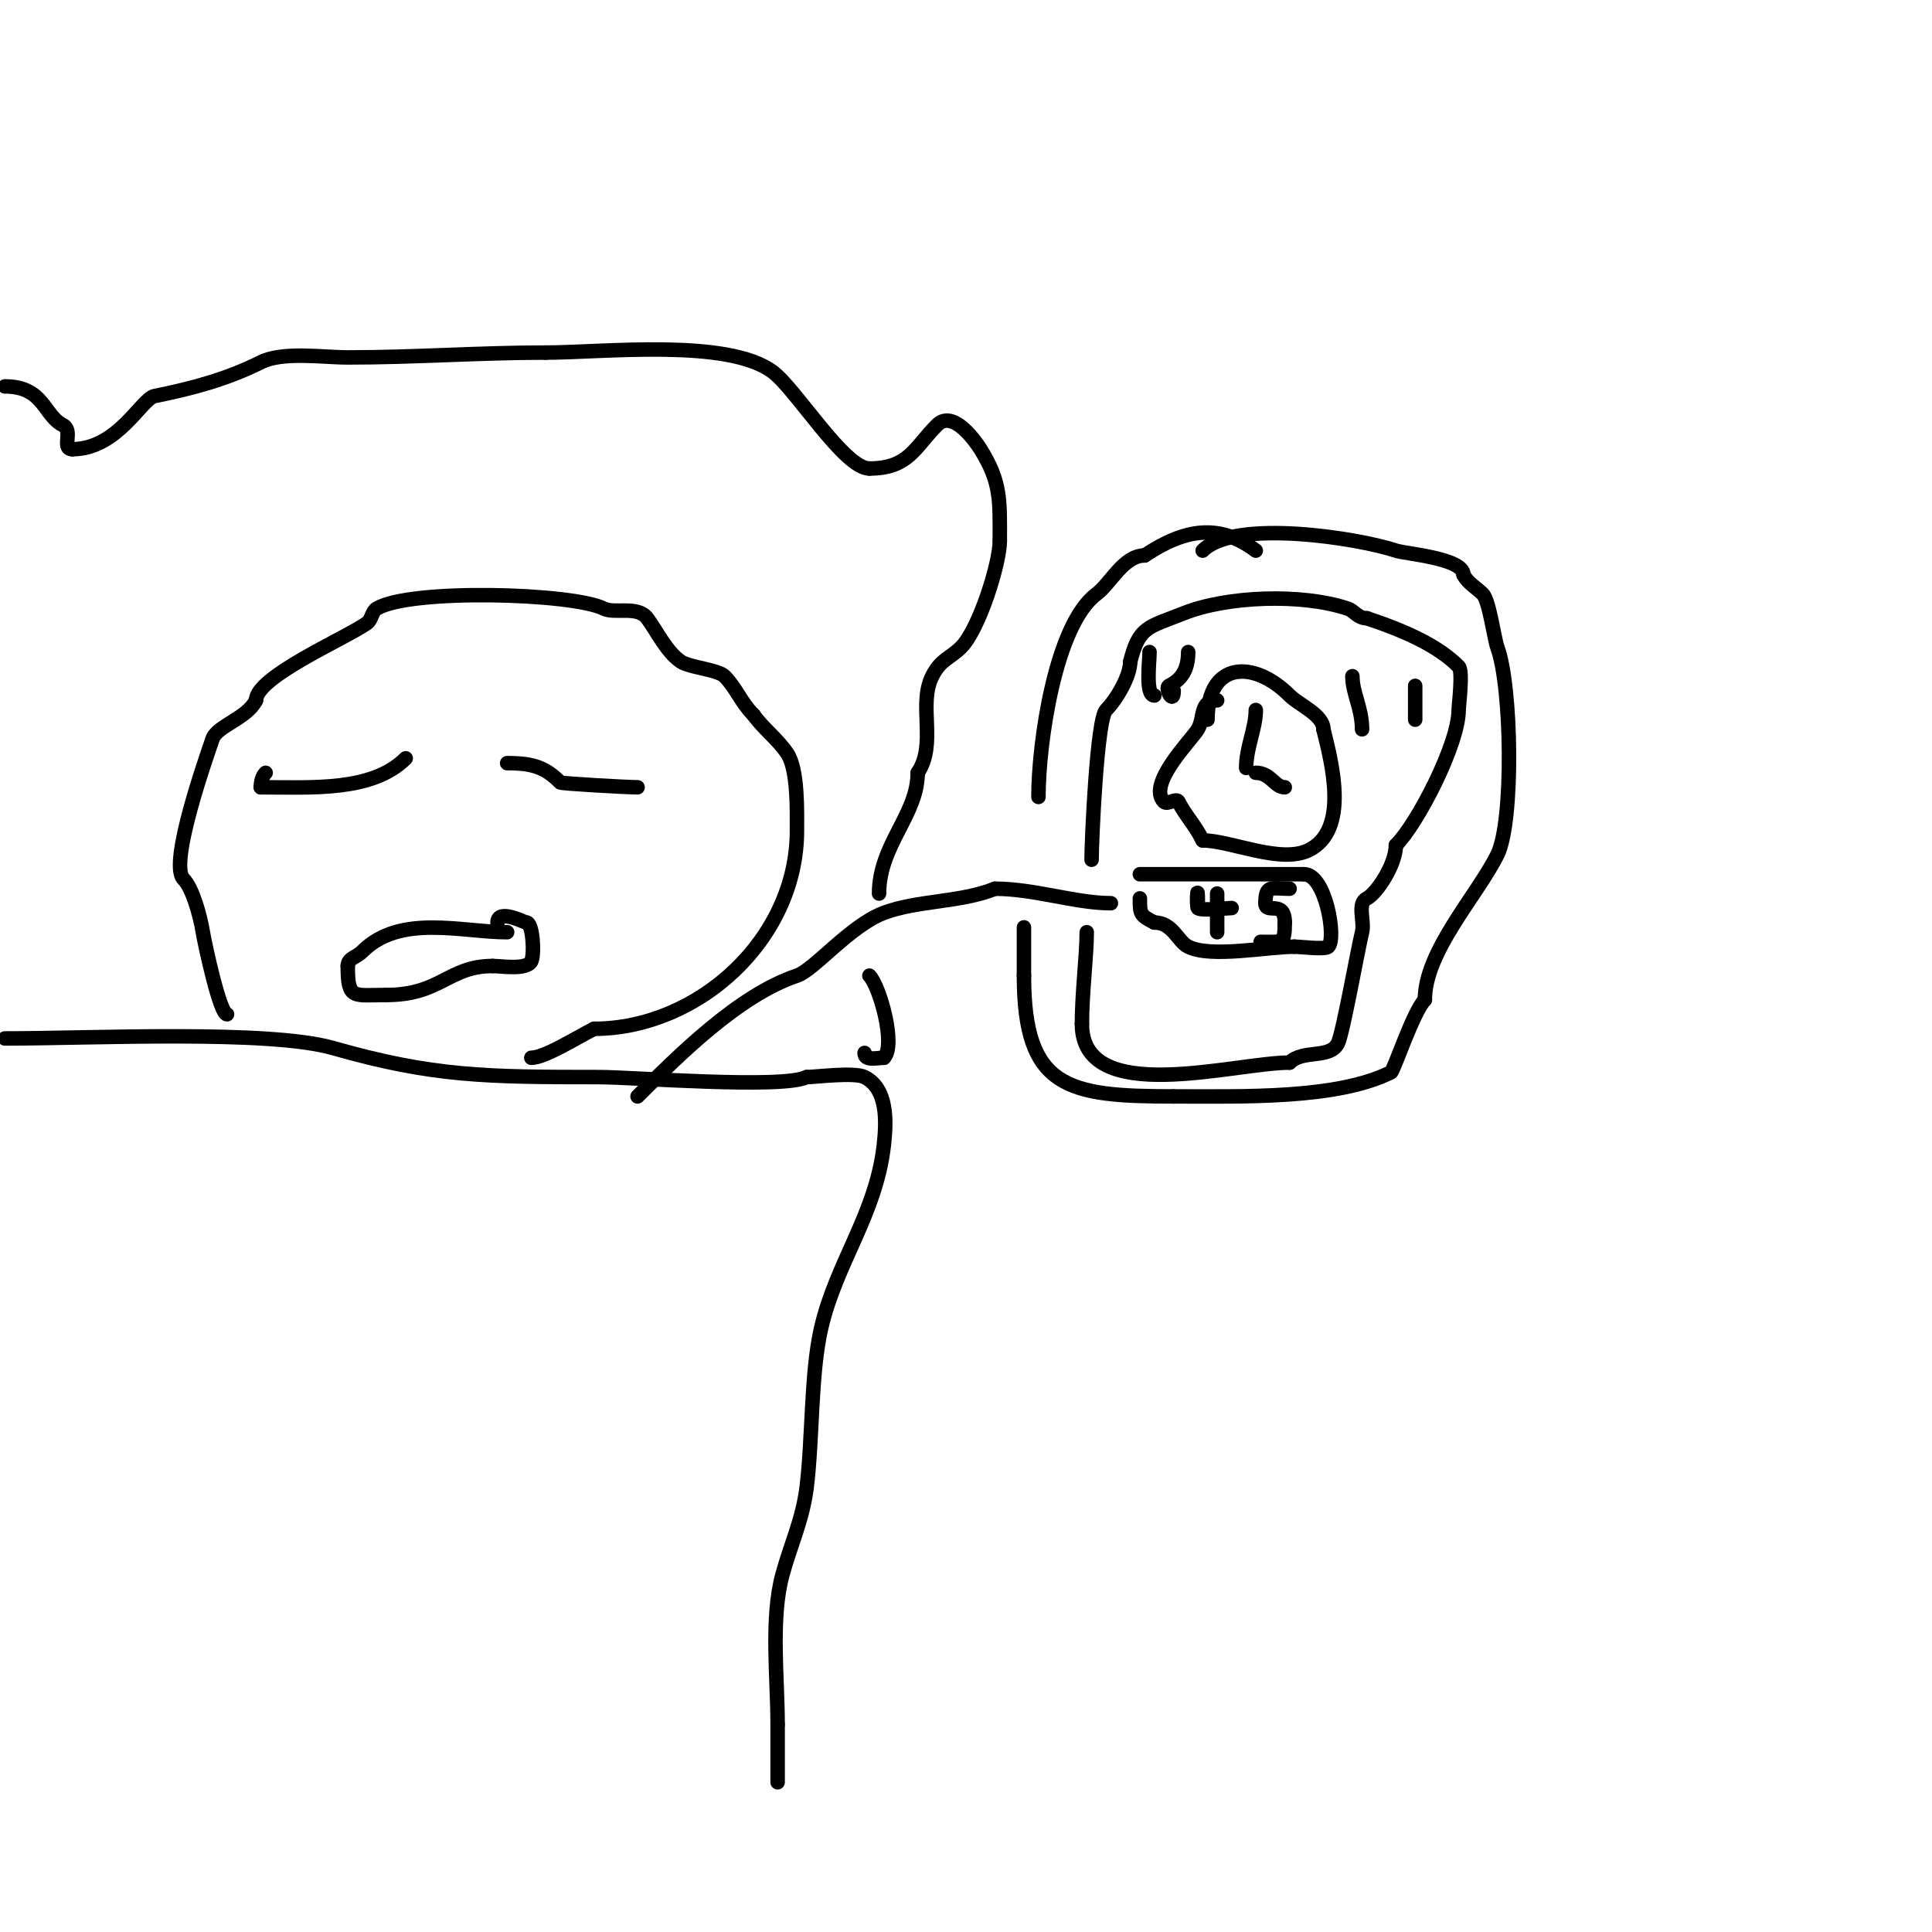 <svg viewBox='0 0 400 400' version='1.1' xmlns='http://www.w3.org/2000/svg' xmlns:xlink='http://www.w3.org/1999/xlink'><g fill='none' stroke='#000000' stroke-width='3' stroke-linecap='round' stroke-linejoin='round'><path d='M1,215c18.054,0 54.585,-1.833 68,2c20.61,5.888 31.647,6 55,6c6.89,0 38.042,2.479 43,0'/><path d='M167,223c1.811,0 9.862,-1.069 12,0c4.806,2.403 4.536,9.179 4,14c-1.597,14.37 -9.844,24.324 -13,38c-2.142,9.282 -1.753,23.025 -3,33c-0.829,6.635 -3.323,11.85 -5,18c-2.483,9.105 -1,21.401 -1,31'/><path d='M161,357c0,4 0,8 0,12'/><path d='M47,210c-1.435,0 -4.521,-14.127 -5,-17c-0.61,-3.659 -2.183,-9.183 -4,-11c-3.172,-3.172 4.993,-25.978 6,-29c0.908,-2.723 7.123,-4.245 9,-8'/><path d='M53,145c0,-4.894 18.653,-12.895 23,-16c0.978,-0.699 0.969,-2.382 2,-3c6.967,-4.18 40.562,-3.219 47,0c2.287,1.143 6.984,-0.688 9,2c1.985,2.647 4.002,7.001 7,9c1.771,1.181 7.65,1.65 9,3c2.391,2.391 3.428,5.428 6,8'/><path d='M156,148c2.06,2.883 5.034,5.052 7,8c2.24,3.36 2,12.027 2,16c0,22.497 -20.473,41 -42,41'/><path d='M123,213c-3.62,1.81 -10.188,6 -13,6'/><path d='M105,193c-9.429,0 -22.138,-3.862 -30,4c-1.311,1.311 -3,1.345 -3,3'/><path d='M72,200c0,7.067 1.11,6 8,6'/><path d='M80,206c11.302,0 12.834,-6 22,-6'/><path d='M102,200c1.769,0 7.052,0.896 8,-1c0.692,-1.385 0.324,-8 -1,-8'/><path d='M109,191c-0.403,0 -6,-2.969 -6,0'/><path d='M84,157c-6.929,6.929 -19.468,6 -30,6'/><path d='M54,163c0,-1.054 0.255,-2.255 1,-3'/><path d='M105,158c5.511,0 7.943,0.943 11,4c0.227,0.227 13.783,1 16,1'/><path d='M132,227c8.353,-8.353 20.964,-20.988 33,-25c3.556,-1.185 11.03,-10.386 18,-13c7.002,-2.626 15.777,-2.111 23,-5'/><path d='M206,184c8.161,0 16.682,3 24,3'/><path d='M226,178c0,-3.63 1.087,-29.087 3,-31c2.12,-2.12 5,-6.972 5,-10'/><path d='M234,137c1.846,-7.385 3.747,-7.099 11,-10c9.039,-3.616 24.512,-4.162 34,-1c1.425,0.475 2.108,2 4,2'/><path d='M283,128c8.09,2.697 14.692,5.692 19,10c0.93,0.93 0,8.076 0,9c0,7.023 -8.51,23.51 -13,28'/><path d='M289,175c0,4.031 -4.012,10.006 -6,11c-2.108,1.054 -0.428,4.713 -1,7c-0.874,3.497 -3.965,20.931 -5,23c-1.648,3.295 -7.243,1.243 -10,4'/><path d='M267,220c-11.47,0 -43,9.333 -43,-8'/><path d='M224,212c0,-6.285 1,-14.287 1,-19'/><path d='M252,145c-3.68,0 -2.613,3.689 -4,6c-1.272,2.12 -10.615,11.385 -7,15c0.707,0.707 2.553,-0.894 3,0c1.412,2.824 3.346,4.693 5,8'/><path d='M249,174c5.764,0 16.157,4.921 22,2c8.339,-4.169 4.789,-17.843 3,-25'/><path d='M274,151c0,-3.009 -5.021,-5.021 -7,-7c-7.466,-7.466 -17,-7.076 -17,5'/><path d='M258,159c0,-4.234 2,-8.189 2,-12'/><path d='M260,160c3.082,0 3.893,3 6,3'/><path d='M280,140c0,3.525 2,6.63 2,11'/><path d='M293,142c0,2.333 0,4.667 0,7'/><path d='M246,135c0,3.954 -1.63,5.815 -4,7c-0.868,0.434 1,4.122 1,1'/><path d='M238,135c0,2.03 -0.897,9 1,9'/><path d='M236,181c11.333,0 22.667,0 34,0'/><path d='M270,181c4.455,0 6.737,13.264 5,15c-0.663,0.663 -5.765,0 -7,0'/><path d='M268,196c-5.65,0 -17.262,2.369 -22,0c-2.193,-1.096 -3.203,-5 -7,-5'/><path d='M239,191c-3.003,-1.502 -3,-1.82 -3,-5'/><path d='M248,187c0,-5.342 -0.347,0.653 0,1c0.628,0.628 6.146,0 7,0'/><path d='M255,188'/><path d='M252,185c0,2.667 0,5.333 0,8'/><path d='M267,184c-3.735,0 -5,-0.949 -5,3'/><path d='M262,187c0,2.419 4,-0.86 4,4'/><path d='M266,191c0,4.537 -0.447,4 -5,4'/><path d='M249,114c6.68,-6.68 32.339,-2.554 40,0c2.061,0.687 14,1.558 14,5'/><path d='M303,119c0.843,1.687 2.667,2.667 4,4c1.317,1.317 2.416,9.441 3,11c3.003,8.008 3.453,36.095 0,43c-4.261,8.521 -15,19.985 -15,30'/><path d='M295,207c-2.378,2.378 -6.453,14.727 -7,15c-11.192,5.596 -30.665,5 -45,5'/><path d='M243,227c-22.039,0 -31,-1.64 -31,-25'/><path d='M212,202c0,-3.333 0,-6.667 0,-10'/><path d='M215,165c0,-11.286 3.508,-35.631 12,-42c2.977,-2.233 5.623,-8 10,-8'/><path d='M237,115c8.411,-5.607 15.487,-6.635 23,-1'/><path d='M173,197'/><path d='M1,80c8.116,0 8.048,6.024 12,8c2.3,1.15 -0.423,5 2,5'/><path d='M15,93c9.359,0 14.312,-10.462 17,-11c7.806,-1.561 14.984,-3.492 22,-7c4.569,-2.284 12.77,-1 18,-1c14.082,0 27.132,-1 41,-1'/><path d='M113,73c11.755,0 37.661,-3.004 47,4c4.85,3.637 14.786,20 20,20'/><path d='M180,97c8.158,0 9.393,-4.393 14,-9c3.445,-3.445 8.318,3.909 9,5c4.303,6.885 4,10.655 4,19'/><path d='M207,112c0,4.636 -4.293,18.293 -8,22c-2.345,2.345 -4.238,2.475 -6,6c-2.974,5.948 1.023,13.966 -3,20'/><path d='M190,160c0,8.715 -8,14.925 -8,25'/><path d='M180,202c2.082,2.082 5.594,14.406 3,17'/><path d='M183,219c-1.496,0 -4,0.725 -4,-1'/></g>
</svg>